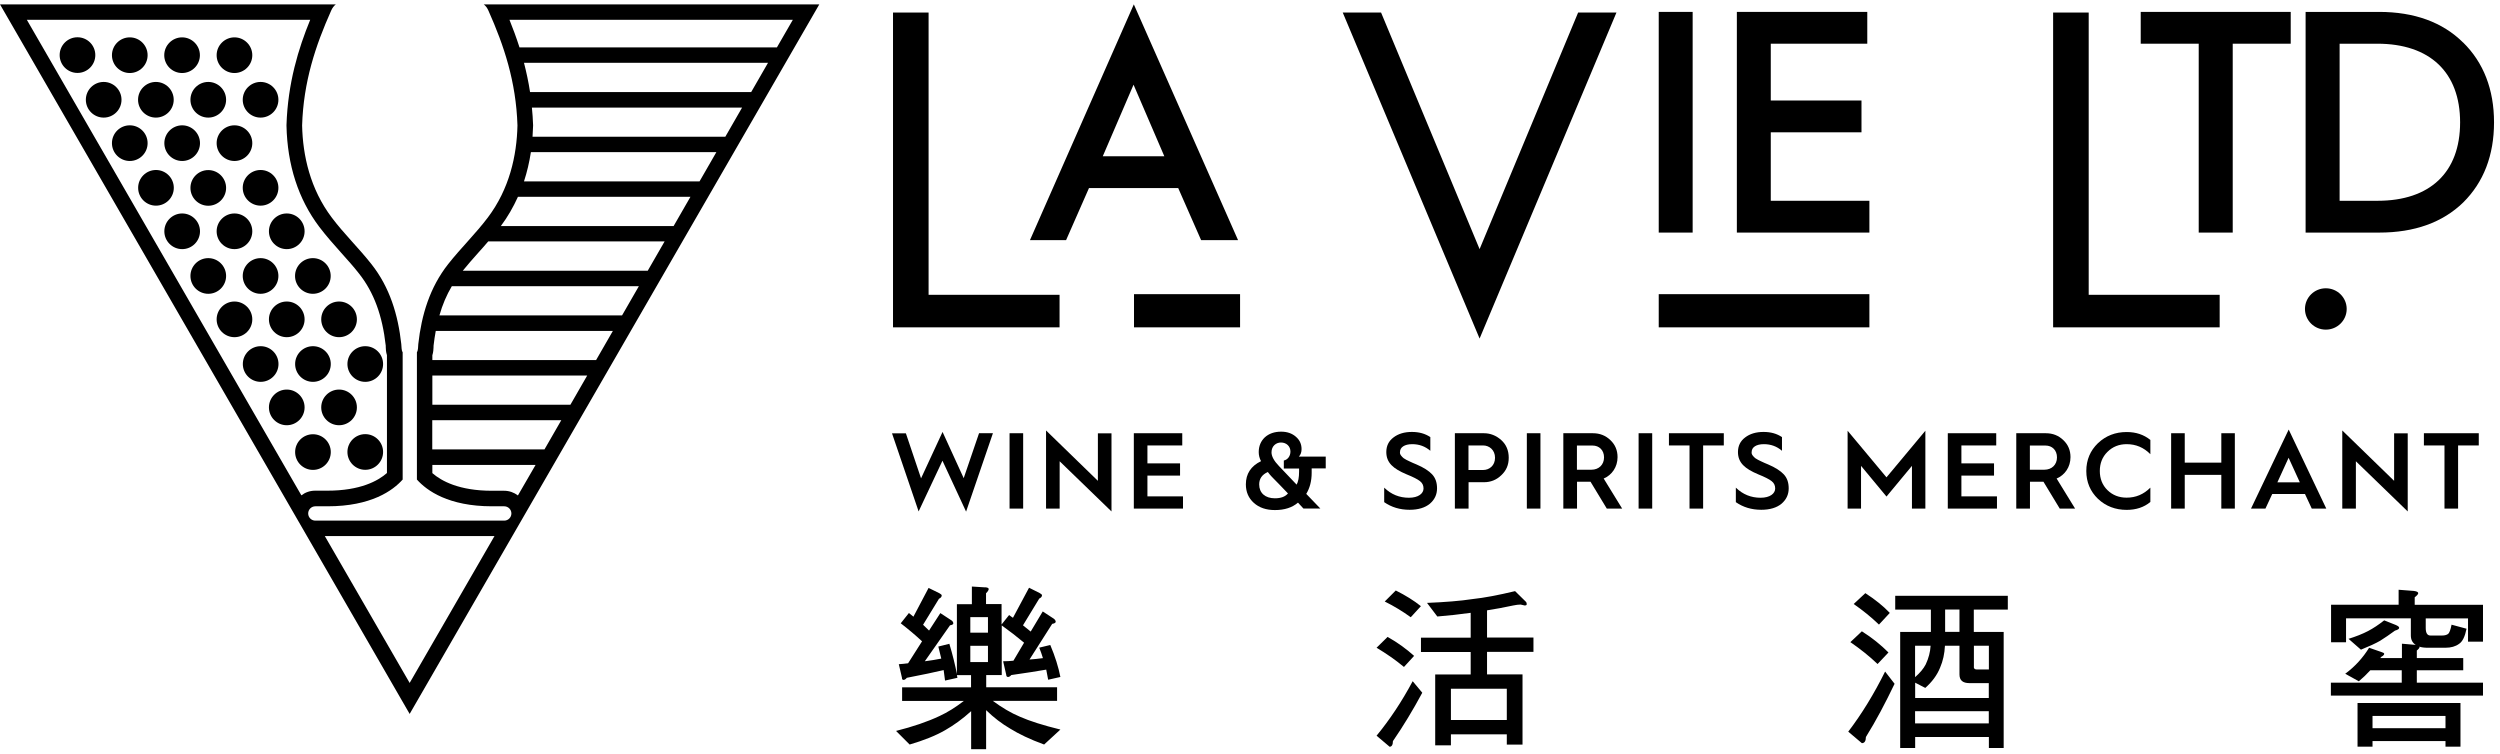 <svg width="272" height="82" viewBox="0 0 272 82" fill="none" xmlns="http://www.w3.org/2000/svg">
<g clip-path="url(#clip0_2221_2313)">
<path d="M101.03 1.365H97.16V35.615H115.28V32.075H101.03V1.365Z" fill="black"/>
<path d="M130.67 26.125H134.7L123.36 0.475L112.06 26.125H115.99L118.48 20.465H128.19L130.68 26.125H130.67ZM126.68 17.005H119.98L123.33 9.215L126.68 17.005Z" fill="black"/>
<path d="M160.98 27.105L150.26 1.365H146.09L160.98 36.835L175.87 1.365H171.7L160.98 27.105Z" fill="black"/>
<path d="M184.16 1.295H180.47V25.305H184.16V1.295Z" fill="black"/>
<path d="M192.66 14.395H202.53V10.935H192.66V4.755H203.16V1.295H188.97V25.305H203.39V21.845H192.66V14.395Z" fill="black"/>
<path d="M227.25 1.365H223.38V35.615H241.5V32.075H227.25V1.365Z" fill="black"/>
<path d="M249.23 1.295H232.91V4.755H239.22V25.305H242.92V4.755H249.23V1.295Z" fill="black"/>
<path d="M267.97 4.615C265.75 2.415 262.68 1.295 258.84 1.295H250.85V25.305H258.87C262.69 25.305 265.76 24.205 268 22.025C270.22 19.825 271.35 16.895 271.35 13.315C271.35 9.735 270.21 6.795 267.97 4.605V4.615ZM254.55 4.755H258.65C264.38 4.755 267.66 7.875 267.66 13.315C267.66 18.755 264.39 21.845 258.68 21.845H254.55V4.755Z" fill="black"/>
<path d="M253.05 35.865C254.303 35.865 255.32 34.858 255.32 33.615C255.32 32.372 254.303 31.365 253.05 31.365C251.796 31.365 250.78 32.372 250.78 33.615C250.78 34.858 251.796 35.865 253.05 35.865Z" fill="black"/>
<path d="M123.38 32.005V35.615H134.92V32.005H127.13H123.38Z" fill="black"/>
<path d="M180.47 32.005V35.615H203.39V32.005H184.9H180.47Z" fill="black"/>
<path d="M99.95 55.655L97.05 47.145H98.56L100.21 52.045L102.55 46.995L104.85 52.025L106.52 47.135H108.03L105.11 55.665L102.54 50.125L99.94 55.655H99.95Z" fill="black"/>
<path d="M109.84 55.335V47.135H111.32V55.335H109.84Z" fill="black"/>
<path d="M113.81 55.335V46.835L119.45 52.315V47.145H120.93V55.645L115.29 50.185V55.335H113.81Z" fill="black"/>
<path d="M123.36 55.335V47.135H128.63V48.465H124.84V50.415H128.39V51.745H124.84V54.005H128.71V55.335H123.35H123.36Z" fill="black"/>
<path d="M137.21 50.195C137.03 49.865 136.95 49.525 136.95 49.185C136.95 48.535 137.18 47.995 137.61 47.585C138.06 47.175 138.66 46.965 139.39 46.965C140.04 46.965 140.58 47.155 140.99 47.515C141.41 47.875 141.61 48.325 141.61 48.865C141.61 49.205 141.51 49.475 141.32 49.675H144.24V50.965H142.71V51.445C142.71 52.325 142.51 53.095 142.12 53.735L143.65 55.325H141.81L141.22 54.685C140.59 55.225 139.76 55.495 138.71 55.495C137.76 55.495 137 55.235 136.42 54.715C135.84 54.195 135.55 53.525 135.55 52.695C135.55 51.555 136.1 50.705 137.2 50.175L137.21 50.195ZM138.72 54.215C139.36 54.215 139.84 54.035 140.13 53.685C139.38 52.895 138.76 52.265 138.57 52.075L138.31 51.805C138.16 51.625 138.14 51.625 137.94 51.355C137.31 51.635 137 52.085 137 52.705C137 53.635 137.65 54.215 138.71 54.215H138.72ZM141.07 52.735C141.25 52.415 141.34 51.945 141.34 51.305V50.975H139.68V50.105C140.11 50.015 140.4 49.615 140.4 49.125C140.4 48.565 139.97 48.145 139.37 48.145C138.84 48.145 138.34 48.525 138.34 49.215C138.34 49.645 138.61 50.145 139.15 50.705L141.07 52.725V52.735Z" fill="black"/>
<path d="M150.61 53.065C151.36 53.795 152.26 54.155 153.29 54.155C154.32 54.155 154.88 53.695 154.88 53.145C154.88 52.805 154.75 52.545 154.49 52.345C154.24 52.145 153.75 51.895 153.03 51.605C151.6 51.005 150.83 50.355 150.83 49.185C150.83 48.515 151.09 47.985 151.61 47.595C152.13 47.195 152.8 46.995 153.61 46.995C154.42 46.995 155.06 47.185 155.62 47.555V49.045C155.06 48.565 154.41 48.325 153.65 48.325C152.81 48.325 152.32 48.665 152.32 49.175C152.27 49.445 152.52 49.685 152.72 49.855C152.83 49.945 153.19 50.125 153.33 50.185L153.72 50.365C153.91 50.445 154.04 50.495 154.1 50.525C154.9 50.865 155.47 51.235 155.82 51.615C156.18 52.005 156.35 52.505 156.35 53.135C156.35 53.805 156.09 54.355 155.57 54.805C155.05 55.235 154.31 55.465 153.37 55.465C152.31 55.465 151.39 55.185 150.6 54.635V53.055L150.61 53.065Z" fill="black"/>
<path d="M158.29 55.335V47.135H161.45C162.15 47.135 162.78 47.385 163.33 47.875C163.88 48.365 164.15 49.015 164.15 49.805C164.15 50.595 163.88 51.205 163.33 51.715C162.8 52.225 162.17 52.465 161.45 52.465H159.78V55.335H158.3H158.29ZM159.77 51.135H161.37C162.04 51.135 162.66 50.655 162.66 49.805C162.66 48.955 162.03 48.465 161.37 48.465H159.77V51.135Z" fill="black"/>
<path d="M166.12 55.335V47.135H167.6V55.335H166.12Z" fill="black"/>
<path d="M170.09 55.335V47.135H173.31C174.06 47.135 174.69 47.385 175.21 47.885C175.73 48.375 175.99 48.995 175.99 49.735C175.99 50.805 175.38 51.685 174.48 52.065L176.49 55.335H174.82L173.05 52.415H171.58V55.335H170.1H170.09ZM171.57 51.105H173.15C173.96 51.105 174.52 50.555 174.52 49.765C174.52 48.975 173.99 48.475 173.27 48.475H171.57V51.105Z" fill="black"/>
<path d="M178.28 55.335V47.135H179.76V55.335H178.28Z" fill="black"/>
<path d="M183.82 55.335V48.465H181.58V47.135H187.55V48.465H185.3V55.335H183.82Z" fill="black"/>
<path d="M201.02 55.335V46.865L205.25 51.935L209.48 46.865V55.335H208.02V50.685L205.25 54.025L202.48 50.685V55.335H201.02Z" fill="black"/>
<path d="M211.92 55.335V47.135H217.19V48.465H213.4V50.415H216.95V51.745H213.4V54.005H217.27V55.335H211.91H211.92Z" fill="black"/>
<path d="M219.37 55.335V47.135H222.59C223.34 47.135 223.97 47.385 224.49 47.885C225.01 48.375 225.27 48.995 225.27 49.735C225.27 50.805 224.66 51.685 223.76 52.065L225.77 55.335H224.1L222.33 52.415H220.86V55.335H219.38H219.37ZM220.85 51.105H222.43C223.24 51.105 223.8 50.555 223.8 49.765C223.8 48.975 223.27 48.475 222.55 48.475H220.85V51.105Z" fill="black"/>
<path d="M233.96 47.855V49.415C233.24 48.685 232.38 48.325 231.38 48.325C230.55 48.325 229.85 48.605 229.29 49.165C228.73 49.715 228.46 50.415 228.46 51.245C228.46 52.075 228.73 52.775 229.29 53.325C229.85 53.875 230.55 54.145 231.38 54.145C232.38 54.145 233.23 53.785 233.96 53.055V54.615C233.26 55.195 232.4 55.475 231.38 55.475C230.16 55.475 229.11 55.075 228.26 54.275C227.42 53.465 226.99 52.455 226.99 51.245C226.99 50.035 227.42 49.025 228.26 48.215C229.12 47.405 230.16 47.005 231.38 47.005C232.39 47.005 233.24 47.285 233.96 47.865V47.855Z" fill="black"/>
<path d="M236.22 55.335V47.135H237.7V50.335H241.68V47.135H243.15V55.335H241.68V51.665H237.7V55.335H236.22Z" fill="black"/>
<path d="M244.91 55.335L249.01 46.735L253.1 55.335H251.52L250.78 53.745H247.22L246.48 55.335H244.91ZM247.77 52.475H250.22L249 49.805L247.78 52.475H247.77Z" fill="black"/>
<path d="M254.84 55.335V46.835L260.48 52.315V47.145H261.96V55.645L256.32 50.185V55.335H254.84Z" fill="black"/>
<path d="M265.96 55.335V48.465H263.72V47.135H269.69V48.465H267.44V55.335H265.96Z" fill="black"/>
<path d="M188.87 53.065C189.62 53.795 190.52 54.155 191.55 54.155C192.58 54.155 193.14 53.695 193.14 53.145C193.14 52.805 193.01 52.545 192.75 52.345C192.5 52.145 192.01 51.895 191.29 51.605C189.86 51.005 189.09 50.355 189.09 49.185C189.09 48.515 189.35 47.985 189.87 47.595C190.39 47.195 191.06 46.995 191.87 46.995C192.68 46.995 193.32 47.185 193.88 47.555V49.045C193.32 48.565 192.67 48.325 191.91 48.325C191.07 48.325 190.58 48.665 190.58 49.175C190.53 49.445 190.78 49.685 190.98 49.855C191.09 49.945 191.46 50.125 191.59 50.185L191.98 50.365C192.17 50.445 192.3 50.495 192.36 50.525C193.16 50.865 193.73 51.235 194.08 51.615C194.44 52.005 194.61 52.505 194.61 53.135C194.61 53.805 194.35 54.355 193.83 54.805C193.31 55.235 192.57 55.465 191.63 55.465C190.57 55.465 189.65 55.185 188.86 54.635V53.055L188.87 53.065Z" fill="black"/>
<path d="M10.37 5.995C10.37 4.925 9.5 4.055 8.43 4.055C7.36 4.055 6.49 4.925 6.49 5.995C6.49 7.065 7.36 7.935 8.43 7.935C9.5 7.935 10.37 7.065 10.37 5.995Z" fill="black"/>
<path d="M14.12 7.945C15.19 7.945 16.06 7.075 16.06 6.005C16.06 4.935 15.19 4.065 14.12 4.065C13.05 4.065 12.18 4.935 12.18 6.005C12.18 7.075 13.05 7.945 14.12 7.945Z" fill="black"/>
<path d="M19.81 7.945C20.88 7.945 21.75 7.075 21.75 6.005C21.75 4.935 20.87 4.065 19.81 4.065C18.75 4.065 17.87 4.935 17.87 6.005C17.87 7.075 18.74 7.945 19.81 7.945Z" fill="black"/>
<path d="M25.51 7.945C26.58 7.945 27.45 7.075 27.45 6.005C27.45 4.935 26.57 4.065 25.51 4.065C24.45 4.065 23.57 4.935 23.57 6.005C23.57 7.075 24.44 7.945 25.51 7.945Z" fill="black"/>
<path d="M13.22 10.855C13.22 9.785 12.35 8.915 11.28 8.915C10.21 8.915 9.34 9.785 9.34 10.855C9.34 11.925 10.21 12.795 11.28 12.795C12.35 12.795 13.22 11.925 13.22 10.855Z" fill="black"/>
<path d="M15.02 10.855C15.02 11.925 15.89 12.795 16.96 12.795C18.03 12.795 18.9 11.925 18.9 10.855C18.9 9.785 18.03 8.915 16.96 8.915C15.89 8.915 15.02 9.785 15.02 10.855Z" fill="black"/>
<path d="M20.72 10.855C20.72 11.925 21.59 12.795 22.66 12.795C23.73 12.795 24.6 11.925 24.6 10.855C24.6 9.785 23.73 8.915 22.66 8.915C21.59 8.915 20.72 9.785 20.72 10.855Z" fill="black"/>
<path d="M26.41 10.855C26.41 11.925 27.28 12.795 28.35 12.795C29.42 12.795 30.29 11.925 30.29 10.855C30.29 9.785 29.42 8.915 28.35 8.915C27.28 8.915 26.41 9.785 26.41 10.855Z" fill="black"/>
<path d="M16.06 15.575C16.06 14.505 15.19 13.635 14.12 13.635C13.05 13.635 12.18 14.505 12.18 15.575C12.18 16.645 13.05 17.515 14.12 17.515C15.19 17.515 16.06 16.645 16.06 15.575Z" fill="black"/>
<path d="M21.76 15.575C21.76 14.505 20.88 13.635 19.82 13.635C18.76 13.635 17.88 14.505 17.88 15.575C17.88 16.645 18.75 17.515 19.82 17.515C20.89 17.515 21.76 16.645 21.76 15.575Z" fill="black"/>
<path d="M25.51 13.635C24.44 13.635 23.57 14.505 23.57 15.575C23.57 16.645 24.44 17.515 25.51 17.515C26.58 17.515 27.45 16.645 27.45 15.575C27.45 14.505 26.57 13.635 25.51 13.635Z" fill="black"/>
<path d="M18.91 20.435C18.91 19.365 18.04 18.495 16.97 18.495C15.9 18.495 15.03 19.365 15.03 20.435C15.03 21.505 15.9 22.375 16.97 22.375C18.04 22.375 18.91 21.505 18.91 20.435Z" fill="black"/>
<path d="M22.66 22.385C23.73 22.385 24.6 21.515 24.6 20.445C24.6 19.375 23.73 18.505 22.66 18.505C21.59 18.505 20.72 19.375 20.72 20.445C20.72 21.515 21.59 22.385 22.66 22.385Z" fill="black"/>
<path d="M26.41 20.435C26.41 21.505 27.28 22.375 28.35 22.375C29.42 22.375 30.29 21.505 30.29 20.435C30.29 19.365 29.42 18.495 28.35 18.495C27.28 18.495 26.41 19.365 26.41 20.435Z" fill="black"/>
<path d="M21.76 25.165C21.76 24.095 20.88 23.225 19.82 23.225C18.76 23.225 17.88 24.095 17.88 25.165C17.88 26.235 18.75 27.105 19.82 27.105C20.89 27.105 21.76 26.235 21.76 25.165Z" fill="black"/>
<path d="M25.51 27.105C26.58 27.105 27.45 26.235 27.45 25.165C27.45 24.095 26.57 23.225 25.51 23.225C24.45 23.225 23.57 24.095 23.57 25.165C23.57 26.235 24.44 27.105 25.51 27.105Z" fill="black"/>
<path d="M29.26 25.165C29.26 26.235 30.13 27.105 31.2 27.105C32.27 27.105 33.14 26.235 33.14 25.165C33.14 24.095 32.27 23.225 31.2 23.225C30.13 23.225 29.26 24.095 29.26 25.165Z" fill="black"/>
<path d="M24.6 30.025C24.6 28.955 23.73 28.085 22.66 28.085C21.59 28.085 20.72 28.955 20.72 30.025C20.72 31.095 21.59 31.965 22.66 31.965C23.73 31.965 24.6 31.095 24.6 30.025Z" fill="black"/>
<path d="M28.35 31.965C29.42 31.965 30.29 31.095 30.29 30.025C30.29 28.955 29.42 28.085 28.35 28.085C27.28 28.085 26.41 28.955 26.41 30.025C26.41 31.095 27.28 31.965 28.35 31.965Z" fill="black"/>
<path d="M32.1 30.025C32.1 31.095 32.97 31.965 34.04 31.965C35.11 31.965 35.98 31.095 35.98 30.025C35.98 28.955 35.11 28.085 34.04 28.085C32.97 28.085 32.1 28.955 32.1 30.025Z" fill="black"/>
<path d="M27.45 34.745C27.45 33.675 26.57 32.805 25.51 32.805C24.45 32.805 23.57 33.675 23.57 34.745C23.57 35.815 24.44 36.685 25.51 36.685C26.58 36.685 27.45 35.815 27.45 34.745Z" fill="black"/>
<path d="M31.2 36.685C32.27 36.685 33.14 35.815 33.14 34.745C33.14 33.675 32.27 32.805 31.2 32.805C30.13 32.805 29.26 33.675 29.26 34.745C29.26 35.815 30.13 36.685 31.2 36.685Z" fill="black"/>
<path d="M34.95 34.745C34.95 35.815 35.82 36.685 36.89 36.685C37.96 36.685 38.83 35.815 38.83 34.745C38.83 33.675 37.96 32.805 36.89 32.805C35.82 32.805 34.95 33.675 34.95 34.745Z" fill="black"/>
<path d="M30.3 39.605C30.3 38.535 29.43 37.665 28.36 37.665C27.29 37.665 26.42 38.535 26.42 39.605C26.42 40.675 27.29 41.545 28.36 41.545C29.43 41.545 30.3 40.675 30.3 39.605Z" fill="black"/>
<path d="M34.05 41.545C35.12 41.545 35.99 40.675 35.99 39.605C35.99 38.535 35.12 37.665 34.05 37.665C32.98 37.665 32.11 38.535 32.11 39.605C32.11 40.675 32.98 41.545 34.05 41.545Z" fill="black"/>
<path d="M37.8 39.605C37.8 40.675 38.67 41.545 39.74 41.545C40.81 41.545 41.68 40.675 41.68 39.605C41.68 38.535 40.81 37.665 39.74 37.665C38.67 37.665 37.8 38.535 37.8 39.605Z" fill="black"/>
<path d="M33.14 44.325C33.14 43.255 32.27 42.385 31.2 42.385C30.13 42.385 29.26 43.255 29.26 44.325C29.26 45.395 30.13 46.265 31.2 46.265C32.27 46.265 33.14 45.395 33.14 44.325Z" fill="black"/>
<path d="M36.89 46.265C37.96 46.265 38.83 45.395 38.83 44.325C38.83 43.255 37.96 42.385 36.89 42.385C35.82 42.385 34.95 43.255 34.95 44.325C34.95 45.395 35.82 46.265 36.89 46.265Z" fill="black"/>
<path d="M35.99 49.185C35.99 48.115 35.12 47.245 34.05 47.245C32.98 47.245 32.11 48.115 32.11 49.185C32.11 50.255 32.98 51.125 34.05 51.125C35.12 51.125 35.99 50.255 35.99 49.185Z" fill="black"/>
<path d="M39.74 47.235C38.67 47.235 37.8 48.105 37.8 49.175C37.8 50.245 38.67 51.115 39.74 51.115C40.81 51.115 41.68 50.245 41.68 49.175C41.68 48.105 40.81 47.235 39.74 47.235Z" fill="black"/>
<path d="M52.63 0.475C52.84 0.635 53.01 0.855 53.14 1.155C54.84 4.965 56.15 8.885 56.3 13.645C56.23 16.935 55.42 20.565 53.07 23.675C51.74 25.435 50.13 26.995 48.76 28.735C46.76 31.275 45.86 34.265 45.51 37.435C45.48 37.735 45.51 38.085 45.36 38.325V52.175C46.43 53.375 48.79 55.085 53.53 55.085H54.86C55.29 55.085 55.64 55.435 55.64 55.865C55.64 56.295 55.29 56.645 54.86 56.645H34.31C33.88 56.645 33.53 56.295 33.53 55.865C33.53 55.435 33.88 55.085 34.31 55.085H35.64C40.38 55.085 42.74 53.375 43.81 52.175V38.325C43.66 38.095 43.7 37.745 43.66 37.435C43.31 34.255 42.41 31.265 40.41 28.735C39.04 26.995 37.43 25.445 36.1 23.675C33.75 20.565 32.94 16.935 32.87 13.645C33.02 8.875 34.33 4.965 36.03 1.155C36.16 0.855 36.33 0.635 36.54 0.475H0L44.57 77.675L89.14 0.475H52.62H52.63ZM2.92 2.155H33.75C32.47 5.275 31.32 9.015 31.17 13.595V13.635V13.675C31.26 17.965 32.46 21.665 34.74 24.685C35.5 25.685 36.33 26.615 37.13 27.515C37.82 28.285 38.47 29.005 39.07 29.775C40.68 31.815 41.6 34.315 41.97 37.615C41.97 37.665 41.97 37.715 41.97 37.755C41.97 37.975 41.99 38.295 42.1 38.645V51.465C41.12 52.325 39.19 53.385 35.62 53.385H34.29C33.72 53.385 33.2 53.575 32.79 53.895L2.92 2.155ZM44.57 74.305L35.34 58.325H53.8L44.57 74.305ZM56.35 53.905C55.93 53.585 55.41 53.395 54.85 53.395H53.52C49.95 53.395 48.01 52.325 47.04 51.475V50.585H58.27L56.35 53.905ZM59.24 48.895H47.03V45.715H61.07L59.24 48.895ZM62.05 44.035H47.04V40.855H63.89L62.06 44.035H62.05ZM64.86 39.175H47.04V38.655C47.15 38.305 47.16 37.985 47.17 37.765C47.17 37.715 47.17 37.665 47.17 37.625C47.23 37.055 47.32 36.525 47.41 36.005H66.68L64.85 39.185L64.86 39.175ZM67.67 34.315H47.81C48.14 33.145 48.59 32.095 49.16 31.135H69.51L67.68 34.315H67.67ZM70.48 29.455H50.35C50.88 28.805 51.43 28.175 52.02 27.515C52.39 27.105 52.76 26.695 53.12 26.265H72.31L70.48 29.445V29.455ZM73.29 24.595H54.49C55.23 23.605 55.84 22.545 56.35 21.415H75.12L73.29 24.595ZM76.1 19.735H57.01C57.34 18.725 57.59 17.665 57.76 16.555H77.94L76.11 19.735H76.1ZM78.91 14.875H57.94C57.97 14.485 57.99 14.085 58 13.685V13.645V13.605C57.98 12.955 57.93 12.325 57.87 11.705H80.74L78.91 14.885V14.875ZM81.72 10.015H57.67C57.5 8.905 57.27 7.845 57.01 6.835H83.56L81.73 10.015H81.72ZM56.52 5.155C56.18 4.095 55.81 3.095 55.43 2.155H86.26L84.53 5.155H56.52Z" fill="black"/>
<path d="M107.17 63.895C107.44 63.915 107.57 63.975 107.57 64.085C107.57 64.195 107.48 64.355 107.28 64.545V65.725H108.97V67.945L109.79 66.915C109.94 67.025 110.09 67.145 110.21 67.215L111.96 63.945L113.1 64.515C113.27 64.615 113.37 64.685 113.37 64.765C113.37 64.915 113.26 65.035 113.07 65.125L111.3 68.035C111.6 68.285 111.87 68.505 112.14 68.715L113.45 66.525L114.67 67.325C114.78 67.415 114.86 67.535 114.86 67.645C114.86 67.755 114.73 67.835 114.48 67.875L112.01 71.755C112.5 71.715 113 71.675 113.47 71.605C113.36 71.225 113.22 70.845 113.07 70.465L114.27 70.175C114.8 71.425 115.16 72.585 115.37 73.655L114.04 73.955C113.98 73.615 113.91 73.235 113.83 72.855C112.88 73.025 111.63 73.215 110.03 73.445C109.9 73.595 109.78 73.655 109.67 73.655C109.56 73.655 109.48 73.575 109.48 73.425L109.14 71.945C109.52 71.945 109.88 71.925 110.26 71.885L111.42 69.925C110.66 69.285 109.84 68.655 108.99 68.045V73.445H107.3V74.775H115.01V76.255H108.02C108.99 76.975 109.98 77.565 110.98 77.985C112.02 78.445 113.49 78.915 115.37 79.375L113.6 81.005C112.04 80.435 110.83 79.845 109.91 79.275C109 78.745 108.12 78.075 107.29 77.265V81.515H105.66V77.375C104.71 78.235 103.76 78.915 102.83 79.445C101.77 80.055 100.47 80.565 98.97 81.005L97.49 79.525C99.31 79.065 100.89 78.535 102.24 77.895C103.06 77.515 103.93 76.985 104.86 76.265H98.15V74.785H105.65V73.455H104.11C104.13 73.565 104.15 73.665 104.17 73.745L102.82 74.045C102.78 73.685 102.72 73.305 102.67 72.905C101.7 73.135 100.37 73.415 98.66 73.745C98.55 73.895 98.41 73.975 98.3 73.975C98.19 73.975 98.13 73.895 98.13 73.725L97.79 72.265C98.13 72.245 98.47 72.205 98.8 72.165L100.32 69.775C99.6 69.105 98.84 68.465 98 67.815L98.89 66.695C99.04 66.825 99.21 66.965 99.38 67.095L101.03 63.965L102.19 64.535C102.36 64.635 102.46 64.705 102.46 64.785C102.46 64.935 102.35 65.055 102.16 65.145L100.43 67.975C100.66 68.205 100.89 68.415 101.08 68.605L102.31 66.705L103.53 67.505C103.64 67.585 103.72 67.695 103.72 67.825C103.72 67.935 103.59 67.995 103.36 68.035L100.62 71.945C101.23 71.865 101.84 71.775 102.41 71.655C102.31 71.235 102.2 70.795 102.09 70.345L103.29 70.045C103.65 71.245 103.92 72.345 104.11 73.335V65.735H105.74V63.815L107.18 63.905L107.17 63.895ZM107.49 68.835V67.145H105.57V68.835H107.49ZM107.49 70.265H105.57V72.035H107.49V70.265Z" fill="black"/>
<path d="M153.85 71.365L152.75 72.565C151.84 71.805 150.83 71.105 149.77 70.475L150.97 69.295C152.11 69.935 153.06 70.645 153.86 71.365H153.85ZM154.74 75.375C153.73 77.255 152.67 79.005 151.55 80.635C151.55 81.035 151.42 81.245 151.19 81.245L149.77 80.045C151.21 78.295 152.52 76.325 153.7 74.115L154.74 75.365V75.375ZM154.59 65.955L153.49 67.155C152.62 66.525 151.69 65.955 150.66 65.445L151.86 64.245C152.92 64.775 153.84 65.345 154.6 65.955H154.59ZM164.64 65.875C163.69 66.085 162.74 66.255 161.79 66.405V69.365H166.84V70.925H161.79V73.375H165.65V81.015H163.94V79.895H157.86V81.095H156.15V73.385H160.01V70.935H154.6V69.375H160.01V66.675C158.81 66.845 157.6 66.975 156.38 67.075L155.26 65.595C157.2 65.515 158.87 65.385 160.24 65.175C161.47 65.045 163.01 64.755 164.84 64.315L166 65.455C166.08 65.535 166.11 65.625 166.11 65.725C166.11 65.835 166.03 65.875 165.88 65.875L165.44 65.775C165.21 65.775 164.95 65.815 164.64 65.875ZM163.94 78.335V74.935H157.86V78.335H163.94Z" fill="black"/>
<path d="M206.13 74.395C205.14 76.465 204.12 78.405 203.01 80.185C203.01 80.625 202.86 80.855 202.57 80.855L201.09 79.605C202.57 77.665 203.9 75.485 205.1 73.065L206.13 74.395ZM205.46 70.995L204.28 72.245C203.37 71.375 202.38 70.595 201.32 69.865L202.57 68.685C203.71 69.405 204.66 70.185 205.46 70.985V70.995ZM205.61 66.685L204.43 67.955C203.58 67.135 202.66 66.395 201.68 65.715L202.95 64.535C203.99 65.215 204.89 65.925 205.61 66.685ZM218.45 64.825V66.325H214.75V68.755H218V81.385H216.39V80.185H208.37V81.385H206.74V68.755H210.08V66.325H206.2V64.825H218.45ZM216.38 75.955V74.325H214.29C213.55 74.325 213.19 74.025 213.19 73.375V70.255H211.61C211.57 71.105 211.4 71.905 211.08 72.645C210.74 73.485 210.19 74.205 209.47 74.845L208.37 74.275V75.945H216.39L216.38 75.955ZM209.52 72.285C209.84 71.605 210.01 70.935 210.05 70.255H208.36V73.675C208.89 73.215 209.27 72.765 209.52 72.285ZM216.38 78.705V77.375H208.36V78.705H216.38ZM213.19 66.315H211.63V68.745H213.19V66.315ZM214.75 72.545C214.75 72.735 214.85 72.835 215.04 72.835H216.39V70.255H214.76V72.555L214.75 72.545Z" fill="black"/>
<path d="M262.63 64.295C262.93 64.335 263.1 64.405 263.1 64.545C263.1 64.645 262.97 64.795 262.72 64.985V65.805H270.15V69.815H268.52V67.285H263.92V68.325C263.92 68.875 264.09 69.145 264.43 69.145H265.7C265.98 69.145 266.19 69.085 266.35 68.975C266.48 68.885 266.62 68.535 266.73 67.965L268.36 68.405C268.19 69.255 267.92 69.815 267.54 70.055C267.16 70.335 266.67 70.475 266.06 70.475H264.14C263.76 70.475 263.46 70.435 263.23 70.355C263.23 70.395 263.25 70.395 263.25 70.395C263.25 70.485 263.14 70.625 262.95 70.775V71.595H268V72.925H262.95V74.275H270.15V75.685H253.6V74.275H261.31V72.925H257.89C257.51 73.345 257.09 73.745 256.64 74.125L255.16 73.305C256.22 72.525 257.08 71.575 257.76 70.475L259.11 70.945C259.3 71.005 259.4 71.055 259.4 71.135C259.4 71.215 259.34 71.285 259.25 71.365C259.17 71.385 259.08 71.455 258.97 71.595H261.33V70.035L262.83 70.165C262.47 69.935 262.3 69.595 262.3 69.135V67.275H255.25V69.875H253.62V65.795H260.97V64.165L262.64 64.295H262.63ZM260.73 68.035C260.92 68.115 261.03 68.205 261.03 68.315C261.03 68.425 260.88 68.525 260.57 68.615C260 69.035 259.47 69.395 258.96 69.715C258.5 69.985 257.8 70.305 256.87 70.685L255.52 69.505C256.32 69.255 257.04 68.975 257.65 68.655C258.22 68.355 258.79 67.975 259.4 67.495L260.73 68.025V68.035ZM267.7 76.485V81.235H266.07V80.625H258.13V81.235H256.5V76.485H267.71H267.7ZM266.07 79.225V77.895H258.13V79.225H266.07Z" fill="black"/>
</g>
<defs>
<clipPath id="clip0_2221_2313">
<rect width="271.35" height="81.05" fill="white" transform="translate(0 0.475)"/>
</clipPath>
</defs>
</svg>
